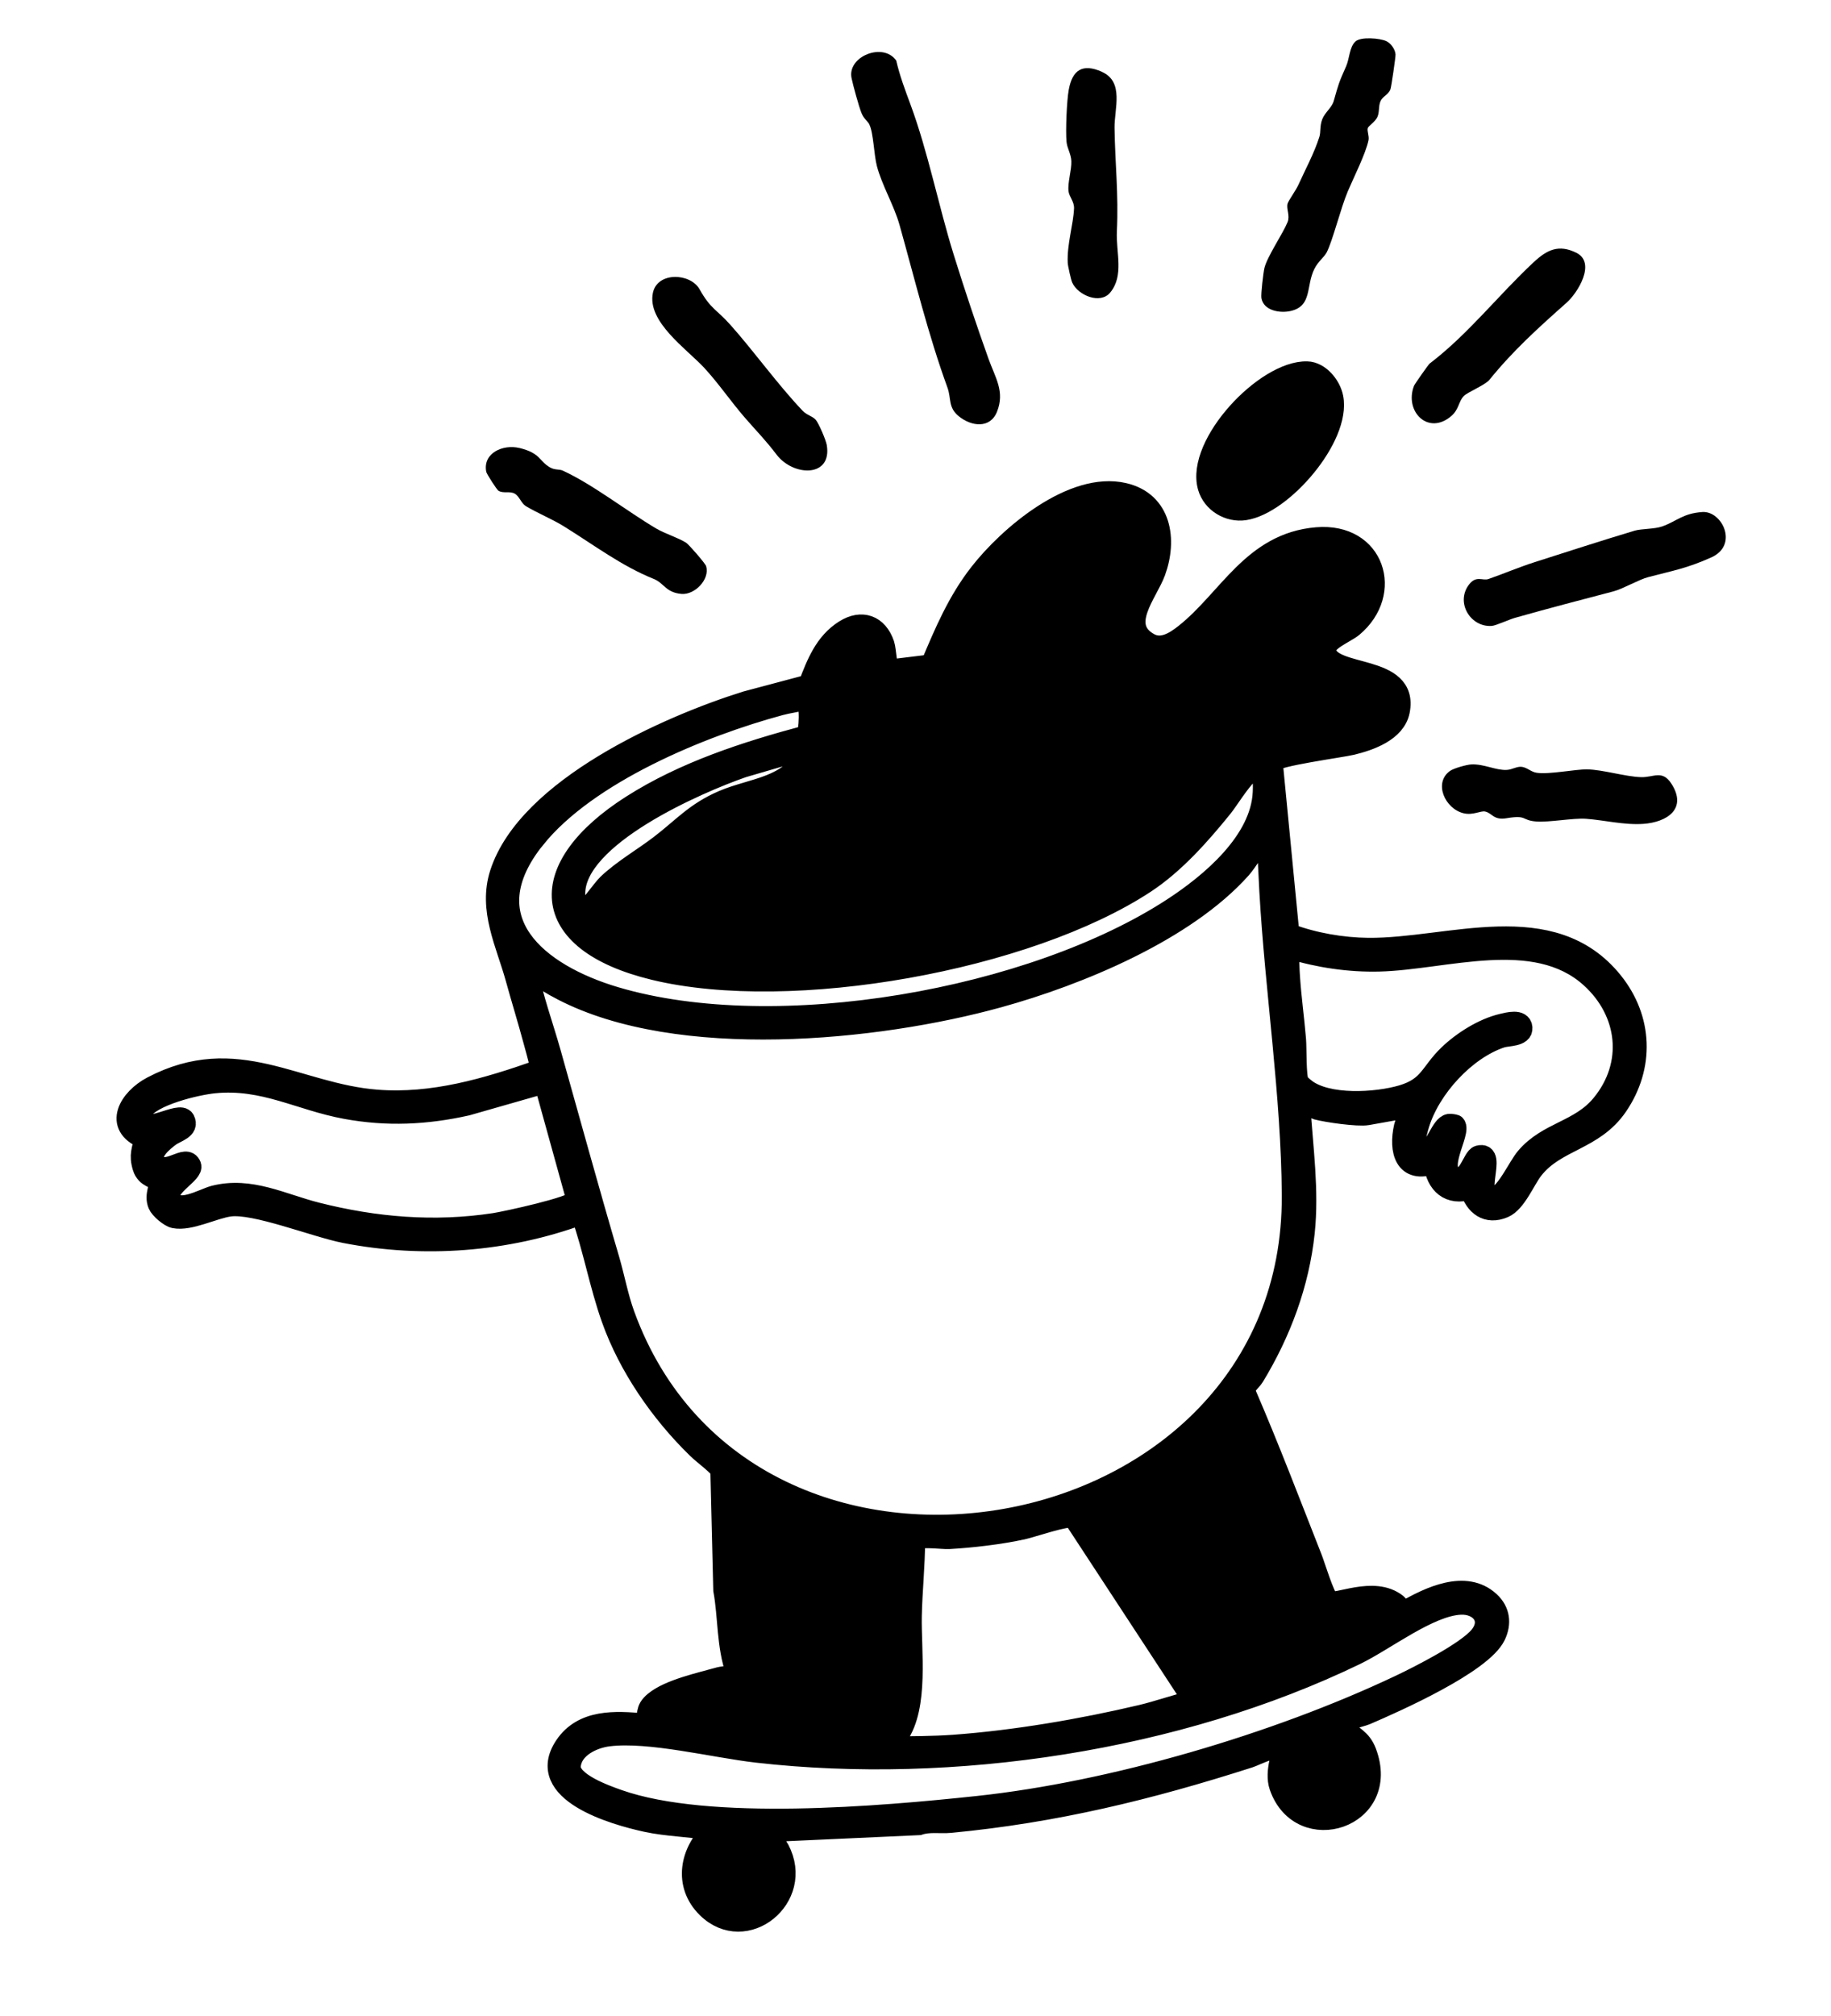 <svg xmlns="http://www.w3.org/2000/svg" fill="none" viewBox="0 0 229 252" height="252" width="229">
<path fill="black" d="M108.726 15.562C109.239 16.565 109.305 19.364 109.665 20.732C110.317 23.213 111.803 25.627 112.513 28.152C114.435 35.011 116.099 41.866 118.49 48.428C119.006 49.843 118.545 50.909 119.911 52.028C121.486 53.315 123.837 53.608 124.693 51.466C125.701 48.943 124.473 47.199 123.638 44.866C122.128 40.648 120.638 36.207 119.273 31.815C117.354 25.645 116.078 19.006 113.853 13.008C113.191 11.227 112.518 9.434 112.091 7.575C110.466 5.229 105.953 7.055 106.499 9.748C106.68 10.631 107.429 13.374 107.757 14.157C108.059 14.885 108.513 15.132 108.736 15.56L108.726 15.562Z"></path>
<path fill="black" d="M173.386 5.144C172.593 4.766 170.17 4.567 169.513 5.192C168.754 5.913 168.79 7.309 168.354 8.293C167.418 10.401 167.423 10.461 166.803 12.636C166.568 13.461 165.686 14.065 165.362 14.931C165.038 15.798 165.204 16.498 165.012 17.105C164.376 19.127 163.241 21.211 162.385 23.111C162.076 23.796 161.137 25.075 161.03 25.47C160.858 26.117 161.367 26.959 161.029 27.778C160.427 29.241 158.501 32.038 158.141 33.492C158.002 34.059 157.685 36.779 157.762 37.248C158.026 38.85 160.108 39.184 161.459 38.864C164.125 38.231 163.322 35.766 164.375 33.638C164.86 32.655 165.612 32.16 165.932 31.535C166.68 30.075 167.682 26.014 168.553 23.948C169.24 22.317 170.833 19.163 171.16 17.506C171.256 17.011 170.947 16.354 171.066 16.005C171.153 15.75 171.992 15.223 172.261 14.639C172.553 14.007 172.378 13.281 172.663 12.633C172.919 12.046 173.662 11.83 173.903 11.147C174.018 10.816 174.556 7.127 174.537 6.807C174.495 6.176 173.97 5.418 173.391 5.146L173.386 5.144Z"></path>
<path fill="black" d="M191.931 70.269C189.935 70.906 187.939 71.762 186.16 72.374C185.406 72.636 184.612 71.856 183.679 73.131C182.046 75.369 183.936 78.43 186.578 78.236C187.091 78.201 188.726 77.438 189.483 77.225C193.673 76.042 197.584 75.02 201.809 73.914C202.97 73.611 204.973 72.442 206.134 72.139C209.214 71.33 210.983 71.044 214.035 69.671C217.483 68.118 215.363 63.834 212.914 64.001C210.464 64.169 209.716 65.15 207.893 65.8C206.933 66.143 205.278 66.083 204.449 66.331C200.293 67.575 195.939 68.989 191.92 70.272L191.931 70.269Z"></path>
<path fill="black" d="M88.083 45.987C89.823 47.862 91.409 50.188 93.146 52.193C94.677 53.959 95.66 54.907 97.124 56.826C99.222 59.578 104.088 59.719 103.403 55.63C103.294 54.992 102.405 52.923 102.024 52.476C101.644 52.029 100.904 51.892 100.391 51.35C97.326 48.143 94.328 43.949 91.37 40.628C89.614 38.657 88.883 38.644 87.497 36.162C86.349 34.112 82.215 33.941 81.658 36.602C80.899 40.213 85.87 43.605 88.088 45.989L88.083 45.987Z"></path>
<path fill="black" d="M64.965 56.001C62.932 55.504 60.352 56.61 60.815 58.982C60.863 59.227 62.139 61.235 62.351 61.35C63.01 61.719 63.758 61.34 64.404 61.721C64.949 62.038 65.202 62.924 65.765 63.265C67.108 64.078 69.112 64.912 70.523 65.79C74.323 68.148 77.736 70.746 81.77 72.367C83.058 72.885 83.267 74.071 85.238 74.237C86.898 74.376 88.801 72.417 88.317 70.771C88.212 70.421 86.136 68.037 85.808 67.836C84.828 67.219 83.132 66.688 82.105 66.083C78.362 63.874 74.202 60.584 70.401 58.832C69.926 58.614 69.414 58.785 68.783 58.422C67.398 57.623 67.618 56.639 64.966 55.996L64.965 56.001Z"></path>
<path fill="black" d="M181.346 96.366C179.264 97.855 180.72 101.09 183.04 101.652C184.218 101.94 185.166 101.323 185.726 101.435C186.618 101.614 186.768 102.543 188.384 102.279C191.082 101.832 190.223 102.544 192.156 102.686C193.787 102.803 196.775 102.234 198.334 102.343C200.605 102.505 203.144 103.15 205.53 102.981C208.514 102.769 211.059 101.083 209.035 97.951C207.894 96.189 206.823 97.188 205.243 97.141C203.266 97.08 200.511 96.213 198.525 96.169C197.039 96.141 193.742 96.834 192.172 96.591C191.501 96.49 191.011 95.953 190.349 95.855C189.731 95.762 189.134 96.203 188.44 96.237C187.073 96.305 185.61 95.478 184.022 95.55C183.407 95.58 181.803 96.036 181.346 96.366Z"></path>
<path fill="black" d="M137.813 8.973C135.38 7.893 134.113 8.752 133.665 11.227C133.416 12.606 133.261 16.306 133.387 17.714C133.461 18.532 133.966 19.271 133.994 20.16C134.03 21.274 133.518 22.788 133.636 23.888C133.714 24.61 134.369 25.178 134.327 26.069C134.234 28.093 133.436 30.52 133.539 32.844C133.553 33.225 133.941 34.964 134.099 35.317C134.827 36.925 137.61 38.08 138.85 36.57C140.618 34.422 139.561 31.575 139.686 28.92C139.91 24.175 139.461 20.579 139.394 15.986C139.361 13.598 140.628 10.232 137.811 8.982L137.813 8.973Z"></path>
<path fill="black" d="M178.798 45.447C178.665 45.55 176.93 48.006 176.847 48.224C175.612 51.437 178.636 54.488 181.521 51.993C182.477 51.165 182.409 50.203 183.062 49.514C183.525 49.021 185.747 48.138 186.282 47.474C189.247 43.81 192.422 40.95 195.928 37.84C197.348 36.578 199.646 32.839 197.154 31.599C194.942 30.497 193.468 31.237 191.841 32.75C187.357 36.92 183.663 41.743 178.804 45.444L178.798 45.447Z"></path>
<mask fill="black" height="202.76" width="218.143" y="49.683" x="4.424" maskUnits="userSpaceOnUse" id="path-9-outside-1_7035_13053">
<rect height="202.76" width="218.143" y="49.683" x="4.424" fill="white"></rect>
<path d="M176.186 138.459C176.458 139.302 175.793 140.034 175.614 140.823C174.92 143.852 175.711 146.769 179.323 145.463C179.623 148.026 181.274 149.507 183.86 148.677C184.481 150.682 185.97 151.869 188.092 150.958C189.635 150.292 190.721 147.505 191.741 146.192C194.592 142.519 199.339 142.588 202.308 138.229C205.653 133.32 205.444 127.36 201.718 122.719C194.098 113.231 181.252 118.592 171.127 118.503C167.849 118.471 164.286 117.851 161.235 116.703L159.153 95.255C159.508 94.506 167.706 93.428 169.085 93.095C171.322 92.55 174.539 91.432 175.047 88.873C176.225 82.91 166.382 84.748 165.821 81.374C165.61 80.116 168.272 79.142 169.198 78.368C174.276 74.118 171.955 66.57 164.691 67.179C156.639 67.853 153.639 74.917 148.201 79.226C146.929 80.234 145.307 81.28 143.703 80.37C139.869 78.2 143.524 74.157 144.502 71.473C145.959 67.484 145.285 62.721 140.558 61.63C134.173 60.153 126.194 66.916 122.507 71.633C119.772 75.13 118.126 79.023 116.42 83.081L111.415 83.693C110.811 83.464 110.867 81.343 110.592 80.53C109.771 78.131 107.779 77.409 105.634 78.757C103.134 80.328 102.129 82.959 101.117 85.59L93.346 87.656C83.456 90.738 66.011 98.523 62.544 109.139C61.057 113.697 63.29 117.931 64.491 122.276C65.21 124.878 66.019 127.489 66.714 130.078C66.916 130.836 67.382 132.419 67.481 133.091C67.513 133.321 67.564 133.56 67.379 133.749C60.845 136.053 54.098 138.03 47.098 137.478C37.105 136.692 29.582 130.257 19.002 135.821C16.144 137.321 14.096 140.734 18.039 142.33C17.785 143.742 17.371 144.345 17.849 145.905C18.271 147.285 19.593 147.243 19.831 147.685C20.102 148.192 19.268 149.345 19.773 150.555C20.007 151.114 21.184 152.129 21.803 152.25C23.735 152.639 26.677 151.069 28.713 150.787C31.878 150.347 39.455 153.395 43.157 154.113C52.945 156.016 63.303 155.26 72.686 151.806C74.195 156.063 74.98 160.6 76.499 164.863C78.635 170.855 82.611 176.591 87.157 181.02C88.113 181.947 89.237 182.686 90.117 183.69L90.483 198.743C91.099 202.137 90.876 205.688 92.037 208.977C92.038 209.485 90.463 209.517 90.006 209.645C87.604 210.324 83.719 211.157 81.855 212.691C80.552 213.759 81.233 214.303 80.54 215.448C76.973 215.11 72.878 214.879 70.631 218.235C66.78 223.991 76.802 226.836 80.78 227.706C83.523 228.308 86.348 228.298 89.102 228.814C86.285 231.426 85.462 235.571 88.422 238.481C93.211 243.186 100.652 237.208 97.458 231.16C97.028 230.345 96.21 229.818 95.86 228.98L114.928 228.111C116.233 227.669 117.583 227.951 118.873 227.827C131.995 226.576 143.763 223.699 156.265 219.694C156.894 219.494 160.109 217.893 160.41 218.668C160.496 218.888 159.368 221.418 160.023 223.304C162.669 230.904 174.025 227.292 170.878 218.999C170.245 217.332 169.138 217.041 168.13 216.034C167.246 215.149 170.175 214.62 170.824 214.34C174.579 212.727 185.372 207.937 187.043 204.44C187.779 202.9 187.582 201.367 186.324 200.202C183.29 197.398 178.727 199.622 175.716 201.355C175.156 201.421 175.052 200.763 174.708 200.487C171.81 198.163 167.022 200.751 166.244 200.09C165.62 199.562 164.495 195.783 164.088 194.75C161.408 187.95 158.78 181.041 155.876 174.307C155.467 173.235 156.398 172.818 156.867 172.049C160.195 166.567 162.48 160.466 163.156 154.046C163.707 148.814 162.952 143.573 162.618 138.334C163.265 137.571 163.996 138.488 164.708 138.686C165.946 139.025 169.854 139.576 171.007 139.371L176.201 138.448L176.186 138.459ZM112.208 85.222C112.489 85.147 114.661 84.874 114.855 84.899C115.794 85.022 114.998 86.11 114.465 86.352C113.418 86.824 112.41 86.809 111.618 85.949C111.485 85.628 111.931 85.296 112.208 85.222ZM66.939 104.809C73.475 96.671 87.714 90.798 97.608 88.14C98.627 87.866 99.732 87.741 100.754 87.455C101.371 87.757 101.255 91.693 100.775 91.955C93.268 93.962 85.585 96.45 78.993 100.649C66.858 108.377 67.042 117.651 81.808 121.23C98.961 125.387 128.533 120.057 143.252 110.377C146.938 107.951 150.159 104.305 152.917 100.892C154.244 99.247 158.279 92.109 157.953 99.059C157.67 105.157 151.421 110.389 146.676 113.482C129.148 124.918 97.138 130.61 76.943 124.618C67.229 121.735 58.794 114.945 66.934 104.806L66.939 104.809ZM100.262 93.775L100.688 94.208C98.924 98.39 94.115 98.467 90.41 100.058C86.93 101.556 85.373 103.468 82.547 105.627C80.441 107.238 77.899 108.695 75.992 110.505C75.376 111.09 73.227 114.046 73.011 114.134C72.216 114.465 71.93 112.262 71.921 111.763C71.802 104.58 87.232 97.885 92.914 95.921L100.262 93.775ZM70.314 123.782C84.847 131.33 109.59 128.902 124.895 124.673C134.893 121.913 148.23 116.41 155.223 108.569C156.015 107.68 157.054 105.834 157.765 105.17C157.984 104.962 158.123 104.845 158.452 104.85L158.781 111.411C159.496 123.909 161.516 136.957 161.587 149.405C161.85 194.933 93.556 206.781 78.113 164.341C77.29 162.078 76.863 159.672 76.192 157.386C73.666 148.806 71.298 140.164 68.879 131.585C67.923 128.193 66.685 124.847 66.014 121.379C65.982 121.199 66.402 121.171 66.499 121.196C66.621 121.225 68.038 122.474 68.454 122.737C69.027 123.093 69.717 123.475 70.31 123.782L70.314 123.782ZM17.731 138.94C18.896 136.929 24.598 135.601 26.8 135.382C32.996 134.769 37.501 137.547 43.282 138.602C48.407 139.542 53.292 139.317 58.4 138.174L68.081 135.407L72.122 149.984C71.763 150.851 63.216 152.689 61.845 152.899C54.323 154.047 46.907 153.417 39.588 151.563C35.268 150.472 31.335 148.311 26.795 149.458C25.419 149.808 21.953 151.913 21.306 149.664C20.883 148.208 24.25 146.639 23.889 145.694C23.287 144.131 20.816 147.051 19.473 145.364C18.527 144.178 20.405 142.675 21.27 142.033C22.017 141.48 23.697 141.131 23.09 139.965C22.483 138.798 18.094 141.933 17.637 139.832C17.57 139.528 17.579 139.22 17.74 138.943L17.731 138.94ZM163.233 136.063C163.052 135.923 162.508 135.439 162.435 135.288C162.058 134.518 162.162 131.08 162.068 129.936C161.853 127.329 161.482 124.716 161.31 122.093C161.277 121.599 161.084 118.693 161.423 118.612C164.95 119.693 168.768 120.255 172.465 120.166C180.768 119.961 191.933 115.933 198.887 122.175C203.671 126.468 204.425 133.059 200.277 138.069C197.546 141.372 193.584 141.44 190.836 144.675C189.828 145.863 188.27 149.425 186.888 149.603C183.987 149.984 187.405 143.775 184.931 144.454C184.197 144.656 183.661 147.556 182.154 147.168C179.368 146.448 182.824 141.498 182.005 140.604C181.958 140.55 181.386 140.483 181.255 140.502C180.211 140.662 179.589 143.481 178.312 143.96C176.234 144.742 177.183 141.562 177.496 140.531C178.866 136.027 183.275 131.181 187.78 129.696C188.563 129.439 190.469 129.588 190.383 128.463C190.296 127.339 188.601 127.809 187.874 127.98C185.504 128.531 182.91 130.17 181.161 131.851C178.84 134.081 178.789 135.877 175.357 136.895C172.153 137.842 166.007 138.236 163.232 136.059L163.233 136.063ZM114.426 192.551C114.764 191.965 117.856 192.396 118.668 192.352C121.55 192.193 125.084 191.776 127.898 191.162C129.084 190.905 133.415 189.387 134.251 189.71L149.235 212.575C147.046 213.06 144.912 213.856 142.732 214.369C135.29 216.129 126.833 217.572 119.233 218.115C116.696 218.297 114.138 218.289 111.596 218.324C110.795 218.008 112.132 217.249 112.337 216.956C114.91 213.286 113.923 206.312 114.012 201.981C114.076 198.841 114.421 195.693 114.426 192.551ZM76.117 217.012C81.267 216.387 89.293 218.439 94.672 219.052C119.156 221.843 147.316 217.588 169.527 206.854C173.268 205.045 178.748 200.716 182.685 200.554C185.082 200.457 186.733 202.409 185.051 204.495C183.47 206.462 177.435 209.515 174.991 210.669C159.609 217.944 139.163 223.961 122.27 225.764C110.206 227.049 88.626 228.932 77.344 224.961C75.72 224.387 71.185 222.796 71.361 220.733C71.555 218.466 74.137 217.254 76.113 217.013L76.117 217.012Z"></path>
</mask>
<path fill="black" d="M176.186 138.459C176.458 139.302 175.793 140.034 175.614 140.823C174.92 143.852 175.711 146.769 179.323 145.463C179.623 148.026 181.274 149.507 183.86 148.677C184.481 150.682 185.97 151.869 188.092 150.958C189.635 150.292 190.721 147.505 191.741 146.192C194.592 142.519 199.339 142.588 202.308 138.229C205.653 133.32 205.444 127.36 201.718 122.719C194.098 113.231 181.252 118.592 171.127 118.503C167.849 118.471 164.286 117.851 161.235 116.703L159.153 95.255C159.508 94.506 167.706 93.428 169.085 93.095C171.322 92.55 174.539 91.432 175.047 88.873C176.225 82.91 166.382 84.748 165.821 81.374C165.61 80.116 168.272 79.142 169.198 78.368C174.276 74.118 171.955 66.57 164.691 67.179C156.639 67.853 153.639 74.917 148.201 79.226C146.929 80.234 145.307 81.28 143.703 80.37C139.869 78.2 143.524 74.157 144.502 71.473C145.959 67.484 145.285 62.721 140.558 61.63C134.173 60.153 126.194 66.916 122.507 71.633C119.772 75.13 118.126 79.023 116.42 83.081L111.415 83.693C110.811 83.464 110.867 81.343 110.592 80.53C109.771 78.131 107.779 77.409 105.634 78.757C103.134 80.328 102.129 82.959 101.117 85.59L93.346 87.656C83.456 90.738 66.011 98.523 62.544 109.139C61.057 113.697 63.29 117.931 64.491 122.276C65.21 124.878 66.019 127.489 66.714 130.078C66.916 130.836 67.382 132.419 67.481 133.091C67.513 133.321 67.564 133.56 67.379 133.749C60.845 136.053 54.098 138.03 47.098 137.478C37.105 136.692 29.582 130.257 19.002 135.821C16.144 137.321 14.096 140.734 18.039 142.33C17.785 143.742 17.371 144.345 17.849 145.905C18.271 147.285 19.593 147.243 19.831 147.685C20.102 148.192 19.268 149.345 19.773 150.555C20.007 151.114 21.184 152.129 21.803 152.25C23.735 152.639 26.677 151.069 28.713 150.787C31.878 150.347 39.455 153.395 43.157 154.113C52.945 156.016 63.303 155.26 72.686 151.806C74.195 156.063 74.98 160.6 76.499 164.863C78.635 170.855 82.611 176.591 87.157 181.02C88.113 181.947 89.237 182.686 90.117 183.69L90.483 198.743C91.099 202.137 90.876 205.688 92.037 208.977C92.038 209.485 90.463 209.517 90.006 209.645C87.604 210.324 83.719 211.157 81.855 212.691C80.552 213.759 81.233 214.303 80.54 215.448C76.973 215.11 72.878 214.879 70.631 218.235C66.78 223.991 76.802 226.836 80.78 227.706C83.523 228.308 86.348 228.298 89.102 228.814C86.285 231.426 85.462 235.571 88.422 238.481C93.211 243.186 100.652 237.208 97.458 231.16C97.028 230.345 96.21 229.818 95.86 228.98L114.928 228.111C116.233 227.669 117.583 227.951 118.873 227.827C131.995 226.576 143.763 223.699 156.265 219.694C156.894 219.494 160.109 217.893 160.41 218.668C160.496 218.888 159.368 221.418 160.023 223.304C162.669 230.904 174.025 227.292 170.878 218.999C170.245 217.332 169.138 217.041 168.13 216.034C167.246 215.149 170.175 214.62 170.824 214.34C174.579 212.727 185.372 207.937 187.043 204.44C187.779 202.9 187.582 201.367 186.324 200.202C183.29 197.398 178.727 199.622 175.716 201.355C175.156 201.421 175.052 200.763 174.708 200.487C171.81 198.163 167.022 200.751 166.244 200.09C165.62 199.562 164.495 195.783 164.088 194.75C161.408 187.95 158.78 181.041 155.876 174.307C155.467 173.235 156.398 172.818 156.867 172.049C160.195 166.567 162.48 160.466 163.156 154.046C163.707 148.814 162.952 143.573 162.618 138.334C163.265 137.571 163.996 138.488 164.708 138.686C165.946 139.025 169.854 139.576 171.007 139.371L176.201 138.448L176.186 138.459ZM112.208 85.222C112.489 85.147 114.661 84.874 114.855 84.899C115.794 85.022 114.998 86.11 114.465 86.352C113.418 86.824 112.41 86.809 111.618 85.949C111.485 85.628 111.931 85.296 112.208 85.222ZM66.939 104.809C73.475 96.671 87.714 90.798 97.608 88.14C98.627 87.866 99.732 87.741 100.754 87.455C101.371 87.757 101.255 91.693 100.775 91.955C93.268 93.962 85.585 96.45 78.993 100.649C66.858 108.377 67.042 117.651 81.808 121.23C98.961 125.387 128.533 120.057 143.252 110.377C146.938 107.951 150.159 104.305 152.917 100.892C154.244 99.247 158.279 92.109 157.953 99.059C157.67 105.157 151.421 110.389 146.676 113.482C129.148 124.918 97.138 130.61 76.943 124.618C67.229 121.735 58.794 114.945 66.934 104.806L66.939 104.809ZM100.262 93.775L100.688 94.208C98.924 98.39 94.115 98.467 90.41 100.058C86.93 101.556 85.373 103.468 82.547 105.627C80.441 107.238 77.899 108.695 75.992 110.505C75.376 111.09 73.227 114.046 73.011 114.134C72.216 114.465 71.93 112.262 71.921 111.763C71.802 104.58 87.232 97.885 92.914 95.921L100.262 93.775ZM70.314 123.782C84.847 131.33 109.59 128.902 124.895 124.673C134.893 121.913 148.23 116.41 155.223 108.569C156.015 107.68 157.054 105.834 157.765 105.17C157.984 104.962 158.123 104.845 158.452 104.85L158.781 111.411C159.496 123.909 161.516 136.957 161.587 149.405C161.85 194.933 93.556 206.781 78.113 164.341C77.29 162.078 76.863 159.672 76.192 157.386C73.666 148.806 71.298 140.164 68.879 131.585C67.923 128.193 66.685 124.847 66.014 121.379C65.982 121.199 66.402 121.171 66.499 121.196C66.621 121.225 68.038 122.474 68.454 122.737C69.027 123.093 69.717 123.475 70.31 123.782L70.314 123.782ZM17.731 138.94C18.896 136.929 24.598 135.601 26.8 135.382C32.996 134.769 37.501 137.547 43.282 138.602C48.407 139.542 53.292 139.317 58.4 138.174L68.081 135.407L72.122 149.984C71.763 150.851 63.216 152.689 61.845 152.899C54.323 154.047 46.907 153.417 39.588 151.563C35.268 150.472 31.335 148.311 26.795 149.458C25.419 149.808 21.953 151.913 21.306 149.664C20.883 148.208 24.25 146.639 23.889 145.694C23.287 144.131 20.816 147.051 19.473 145.364C18.527 144.178 20.405 142.675 21.27 142.033C22.017 141.48 23.697 141.131 23.09 139.965C22.483 138.798 18.094 141.933 17.637 139.832C17.57 139.528 17.579 139.22 17.74 138.943L17.731 138.94ZM163.233 136.063C163.052 135.923 162.508 135.439 162.435 135.288C162.058 134.518 162.162 131.08 162.068 129.936C161.853 127.329 161.482 124.716 161.31 122.093C161.277 121.599 161.084 118.693 161.423 118.612C164.95 119.693 168.768 120.255 172.465 120.166C180.768 119.961 191.933 115.933 198.887 122.175C203.671 126.468 204.425 133.059 200.277 138.069C197.546 141.372 193.584 141.44 190.836 144.675C189.828 145.863 188.27 149.425 186.888 149.603C183.987 149.984 187.405 143.775 184.931 144.454C184.197 144.656 183.661 147.556 182.154 147.168C179.368 146.448 182.824 141.498 182.005 140.604C181.958 140.55 181.386 140.483 181.255 140.502C180.211 140.662 179.589 143.481 178.312 143.96C176.234 144.742 177.183 141.562 177.496 140.531C178.866 136.027 183.275 131.181 187.78 129.696C188.563 129.439 190.469 129.588 190.383 128.463C190.296 127.339 188.601 127.809 187.874 127.98C185.504 128.531 182.91 130.17 181.161 131.851C178.84 134.081 178.789 135.877 175.357 136.895C172.153 137.842 166.007 138.236 163.232 136.059L163.233 136.063ZM114.426 192.551C114.764 191.965 117.856 192.396 118.668 192.352C121.55 192.193 125.084 191.776 127.898 191.162C129.084 190.905 133.415 189.387 134.251 189.71L149.235 212.575C147.046 213.06 144.912 213.856 142.732 214.369C135.29 216.129 126.833 217.572 119.233 218.115C116.696 218.297 114.138 218.289 111.596 218.324C110.795 218.008 112.132 217.249 112.337 216.956C114.91 213.286 113.923 206.312 114.012 201.981C114.076 198.841 114.421 195.693 114.426 192.551ZM76.117 217.012C81.267 216.387 89.293 218.439 94.672 219.052C119.156 221.843 147.316 217.588 169.527 206.854C173.268 205.045 178.748 200.716 182.685 200.554C185.082 200.457 186.733 202.409 185.051 204.495C183.47 206.462 177.435 209.515 174.991 210.669C159.609 217.944 139.163 223.961 122.27 225.764C110.206 227.049 88.626 228.932 77.344 224.961C75.72 224.387 71.185 222.796 71.361 220.733C71.555 218.466 74.137 217.254 76.113 217.013L76.117 217.012Z"></path>
<path mask="url(#path-9-outside-1_7035_13053)" stroke-width="2.553" stroke="black" d="M176.186 138.459C176.458 139.302 175.793 140.034 175.614 140.823C174.92 143.852 175.711 146.769 179.323 145.463C179.623 148.026 181.274 149.507 183.86 148.677C184.481 150.682 185.97 151.869 188.092 150.958C189.635 150.292 190.721 147.505 191.741 146.192C194.592 142.519 199.339 142.588 202.308 138.229C205.653 133.32 205.444 127.36 201.718 122.719C194.098 113.231 181.252 118.592 171.127 118.503C167.849 118.471 164.286 117.851 161.235 116.703L159.153 95.255C159.508 94.506 167.706 93.428 169.085 93.095C171.322 92.55 174.539 91.432 175.047 88.873C176.225 82.91 166.382 84.748 165.821 81.374C165.61 80.116 168.272 79.142 169.198 78.368C174.276 74.118 171.955 66.57 164.691 67.179C156.639 67.853 153.639 74.917 148.201 79.226C146.929 80.234 145.307 81.28 143.703 80.37C139.869 78.2 143.524 74.157 144.502 71.473C145.959 67.484 145.285 62.721 140.558 61.63C134.173 60.153 126.194 66.916 122.507 71.633C119.772 75.13 118.126 79.023 116.42 83.081L111.415 83.693C110.811 83.464 110.867 81.343 110.592 80.53C109.771 78.131 107.779 77.409 105.634 78.757C103.134 80.328 102.129 82.959 101.117 85.59L93.346 87.656C83.456 90.738 66.011 98.523 62.544 109.139C61.057 113.697 63.29 117.931 64.491 122.276C65.21 124.878 66.019 127.489 66.714 130.078C66.916 130.836 67.382 132.419 67.481 133.091C67.513 133.321 67.564 133.56 67.379 133.749C60.845 136.053 54.098 138.03 47.098 137.478C37.105 136.692 29.582 130.257 19.002 135.821C16.144 137.321 14.096 140.734 18.039 142.33C17.785 143.742 17.371 144.345 17.849 145.905C18.271 147.285 19.593 147.243 19.831 147.685C20.102 148.192 19.268 149.345 19.773 150.555C20.007 151.114 21.184 152.129 21.803 152.25C23.735 152.639 26.677 151.069 28.713 150.787C31.878 150.347 39.455 153.395 43.157 154.113C52.945 156.016 63.303 155.26 72.686 151.806C74.195 156.063 74.98 160.6 76.499 164.863C78.635 170.855 82.611 176.591 87.157 181.02C88.113 181.947 89.237 182.686 90.117 183.69L90.483 198.743C91.099 202.137 90.876 205.688 92.037 208.977C92.038 209.485 90.463 209.517 90.006 209.645C87.604 210.324 83.719 211.157 81.855 212.691C80.552 213.759 81.233 214.303 80.54 215.448C76.973 215.11 72.878 214.879 70.631 218.235C66.78 223.991 76.802 226.836 80.78 227.706C83.523 228.308 86.348 228.298 89.102 228.814C86.285 231.426 85.462 235.571 88.422 238.481C93.211 243.186 100.652 237.208 97.458 231.16C97.028 230.345 96.21 229.818 95.86 228.98L114.928 228.111C116.233 227.669 117.583 227.951 118.873 227.827C131.995 226.576 143.763 223.699 156.265 219.694C156.894 219.494 160.109 217.893 160.41 218.668C160.496 218.888 159.368 221.418 160.023 223.304C162.669 230.904 174.025 227.292 170.878 218.999C170.245 217.332 169.138 217.041 168.13 216.034C167.246 215.149 170.175 214.62 170.824 214.34C174.579 212.727 185.372 207.937 187.043 204.44C187.779 202.9 187.582 201.367 186.324 200.202C183.29 197.398 178.727 199.622 175.716 201.355C175.156 201.421 175.052 200.763 174.708 200.487C171.81 198.163 167.022 200.751 166.244 200.09C165.62 199.562 164.495 195.783 164.088 194.75C161.408 187.95 158.78 181.041 155.876 174.307C155.467 173.235 156.398 172.818 156.867 172.049C160.195 166.567 162.48 160.466 163.156 154.046C163.707 148.814 162.952 143.573 162.618 138.334C163.265 137.571 163.996 138.488 164.708 138.686C165.946 139.025 169.854 139.576 171.007 139.371L176.201 138.448L176.186 138.459ZM112.208 85.222C112.489 85.147 114.661 84.874 114.855 84.899C115.794 85.022 114.998 86.11 114.465 86.352C113.418 86.824 112.41 86.809 111.618 85.949C111.485 85.628 111.931 85.296 112.208 85.222ZM66.939 104.809C73.475 96.671 87.714 90.798 97.608 88.14C98.627 87.866 99.732 87.741 100.754 87.455C101.371 87.757 101.255 91.693 100.775 91.955C93.268 93.962 85.585 96.45 78.993 100.649C66.858 108.377 67.042 117.651 81.808 121.23C98.961 125.387 128.533 120.057 143.252 110.377C146.938 107.951 150.159 104.305 152.917 100.892C154.244 99.247 158.279 92.109 157.953 99.059C157.67 105.157 151.421 110.389 146.676 113.482C129.148 124.918 97.138 130.61 76.943 124.618C67.229 121.735 58.794 114.945 66.934 104.806L66.939 104.809ZM100.262 93.775L100.688 94.208C98.924 98.39 94.115 98.467 90.41 100.058C86.93 101.556 85.373 103.468 82.547 105.627C80.441 107.238 77.899 108.695 75.992 110.505C75.376 111.09 73.227 114.046 73.011 114.134C72.216 114.465 71.93 112.262 71.921 111.763C71.802 104.58 87.232 97.885 92.914 95.921L100.262 93.775ZM70.314 123.782C84.847 131.33 109.59 128.902 124.895 124.673C134.893 121.913 148.23 116.41 155.223 108.569C156.015 107.68 157.054 105.834 157.765 105.17C157.984 104.962 158.123 104.845 158.452 104.85L158.781 111.411C159.496 123.909 161.516 136.957 161.587 149.405C161.85 194.933 93.556 206.781 78.113 164.341C77.29 162.078 76.863 159.672 76.192 157.386C73.666 148.806 71.298 140.164 68.879 131.585C67.923 128.193 66.685 124.847 66.014 121.379C65.982 121.199 66.402 121.171 66.499 121.196C66.621 121.225 68.038 122.474 68.454 122.737C69.027 123.093 69.717 123.475 70.31 123.782L70.314 123.782ZM17.731 138.94C18.896 136.929 24.598 135.601 26.8 135.382C32.996 134.769 37.501 137.547 43.282 138.602C48.407 139.542 53.292 139.317 58.4 138.174L68.081 135.407L72.122 149.984C71.763 150.851 63.216 152.689 61.845 152.899C54.323 154.047 46.907 153.417 39.588 151.563C35.268 150.472 31.335 148.311 26.795 149.458C25.419 149.808 21.953 151.913 21.306 149.664C20.883 148.208 24.25 146.639 23.889 145.694C23.287 144.131 20.816 147.051 19.473 145.364C18.527 144.178 20.405 142.675 21.27 142.033C22.017 141.48 23.697 141.131 23.09 139.965C22.483 138.798 18.094 141.933 17.637 139.832C17.57 139.528 17.579 139.22 17.74 138.943L17.731 138.94ZM163.233 136.063C163.052 135.923 162.508 135.439 162.435 135.288C162.058 134.518 162.162 131.08 162.068 129.936C161.853 127.329 161.482 124.716 161.31 122.093C161.277 121.599 161.084 118.693 161.423 118.612C164.95 119.693 168.768 120.255 172.465 120.166C180.768 119.961 191.933 115.933 198.887 122.175C203.671 126.468 204.425 133.059 200.277 138.069C197.546 141.372 193.584 141.44 190.836 144.675C189.828 145.863 188.27 149.425 186.888 149.603C183.987 149.984 187.405 143.775 184.931 144.454C184.197 144.656 183.661 147.556 182.154 147.168C179.368 146.448 182.824 141.498 182.005 140.604C181.958 140.55 181.386 140.483 181.255 140.502C180.211 140.662 179.589 143.481 178.312 143.96C176.234 144.742 177.183 141.562 177.496 140.531C178.866 136.027 183.275 131.181 187.78 129.696C188.563 129.439 190.469 129.588 190.383 128.463C190.296 127.339 188.601 127.809 187.874 127.98C185.504 128.531 182.91 130.17 181.161 131.851C178.84 134.081 178.789 135.877 175.357 136.895C172.153 137.842 166.007 138.236 163.232 136.059L163.233 136.063ZM114.426 192.551C114.764 191.965 117.856 192.396 118.668 192.352C121.55 192.193 125.084 191.776 127.898 191.162C129.084 190.905 133.415 189.387 134.251 189.71L149.235 212.575C147.046 213.06 144.912 213.856 142.732 214.369C135.29 216.129 126.833 217.572 119.233 218.115C116.696 218.297 114.138 218.289 111.596 218.324C110.795 218.008 112.132 217.249 112.337 216.956C114.91 213.286 113.923 206.312 114.012 201.981C114.076 198.841 114.421 195.693 114.426 192.551ZM76.117 217.012C81.267 216.387 89.293 218.439 94.672 219.052C119.156 221.843 147.316 217.588 169.527 206.854C173.268 205.045 178.748 200.716 182.685 200.554C185.082 200.457 186.733 202.409 185.051 204.495C183.47 206.462 177.435 209.515 174.991 210.669C159.609 217.944 139.163 223.961 122.27 225.764C110.206 227.049 88.626 228.932 77.344 224.961C75.72 224.387 71.185 222.796 71.361 220.733C71.555 218.466 74.137 217.254 76.113 217.013L76.117 217.012Z"></path>
<path stroke-width="1.276" stroke="black" fill="black" d="M163.483 45.807C162.003 45.77 160.356 46.391 158.783 47.35C157.196 48.318 155.62 49.669 154.266 51.187C152.913 52.705 151.762 54.412 151.046 56.102C150.334 57.781 150.02 59.514 150.455 61.04C151.107 63.325 153.487 64.731 155.77 64.383C157.099 64.181 158.539 63.457 159.913 62.462C161.297 61.46 162.66 60.148 163.835 58.707C165.011 57.267 166.014 55.68 166.663 54.119C167.309 52.568 167.631 50.983 167.358 49.579L167.28 49.252C167.067 48.486 166.629 47.712 166.056 47.097C165.404 46.397 164.509 45.833 163.483 45.807Z"></path>
</svg>
